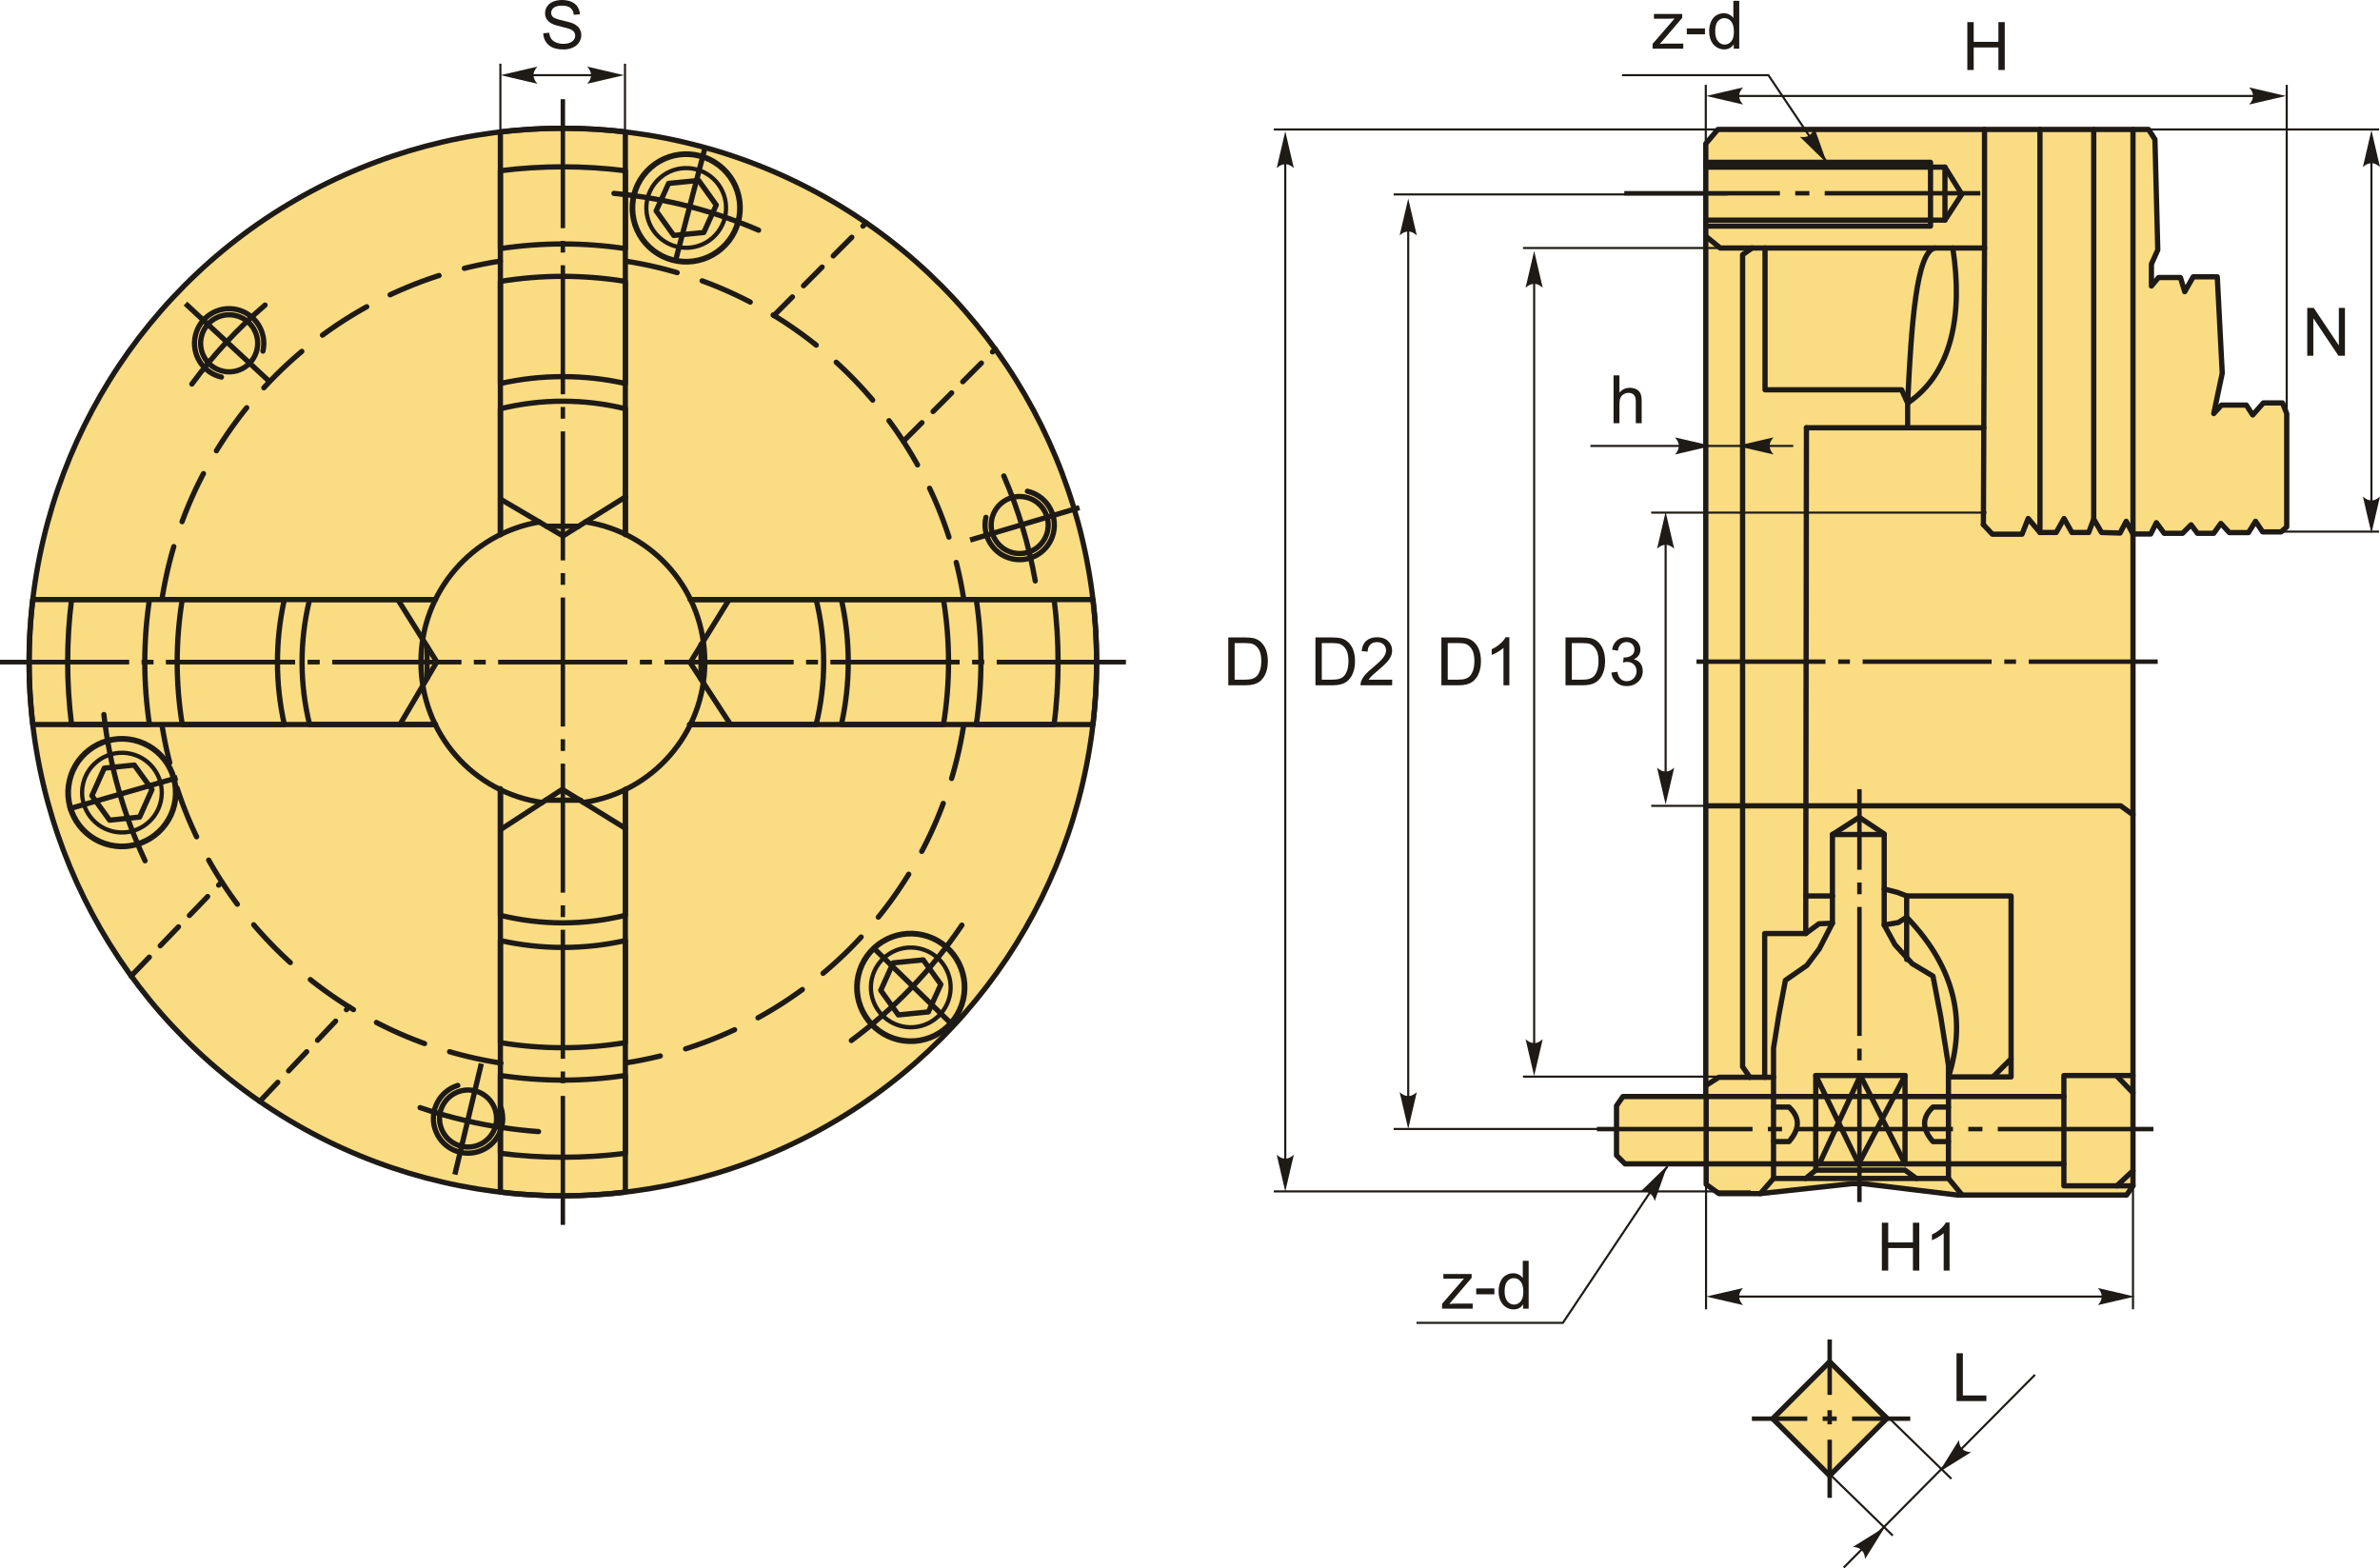 <?xml version="1.0" encoding="UTF-8"?>
<!DOCTYPE svg PUBLIC "-//W3C//DTD SVG 1.1//EN" "http://www.w3.org/Graphics/SVG/1.1/DTD/svg11.dtd">
<!-- Creator: CorelDRAW 2018 (64-Bit) -->
<svg xmlns="http://www.w3.org/2000/svg" xml:space="preserve" width="2671px" height="1760px" version="1.1" style="shape-rendering:geometricPrecision; text-rendering:geometricPrecision; image-rendering:optimizeQuality; fill-rule:evenodd; clip-rule:evenodd"
viewBox="0 0 2671 1759.97"
 xmlns:xlink="http://www.w3.org/1999/xlink">
 <defs>
  <style type="text/css">
   <![CDATA[
    .str3 {stroke:#1E1A16;stroke-width:5.9;stroke-miterlimit:22.926}
    .str4 {stroke:#1E1A16;stroke-width:2.36;stroke-miterlimit:22.926}
    .str0 {stroke:#1E1A16;stroke-width:5.9;stroke-linecap:round;stroke-linejoin:round;stroke-miterlimit:22.926}
    .str2 {stroke:#1E1A16;stroke-width:5.9;stroke-linecap:round;stroke-linejoin:round;stroke-miterlimit:22.926;stroke-dasharray:29.52 17.71}
    .str1 {stroke:#1E1A16;stroke-width:5.9;stroke-linecap:round;stroke-linejoin:round;stroke-miterlimit:22.926;stroke-dasharray:59.05 29.52}
    .fil1 {fill:none}
    .fil2 {fill:#1E1A16}
    .fil0 {fill:#FADC82}
    .fil4 {fill:#1E1A16;fill-rule:nonzero}
    .fil3 {fill:#1E1A16;fill-rule:nonzero}
   ]]>
  </style>
 </defs>
 <g id="Layer_x0020_1">
  <g id="_2531874372592">
   <circle class="fil0 str0" cx="631.68" cy="742.93" r="599.02"/>
   <path class="fil1 str0" d="M701.8 885.8l0 452.05c-23.01,2.68 -46.4,4.11 -70.12,4.11 -23.72,0 -47.11,-1.43 -70.12,-4.11l0 -452.83m0 -285.12l0 -451.88c23.01,-2.69 46.4,-4.11 70.12,-4.11 23.72,0 47.11,1.42 70.12,4.11l0 451.1"/>
   <path class="fil1 str0" d="M774.54 672.82l452.06 0c2.68,23 4.1,46.39 4.1,70.12 0,23.72 -1.42,47.11 -4.1,70.11l-452.84 0m-285.11 0l-451.89 0c-2.68,-23 -4.11,-46.39 -4.11,-70.11 0,-23.73 1.43,-47.12 4.11,-70.12l451.11 0"/>
   <path class="fil1 str0" d="M701.8 191.58l0 87.4c-22.88,-3.43 -46.29,-5.22 -70.12,-5.22 -23.83,0 -47.24,1.79 -70.12,5.22l0 -87.4c22.97,-2.89 46.37,-4.39 70.12,-4.39 23.75,0 47.15,1.5 70.12,4.39zm0 124.21l0 114.57c-22.57,-5.04 -46.03,-7.71 -70.12,-7.71 -24.09,0 -47.55,2.67 -70.12,7.71l0 -114.57c22.83,-3.71 46.24,-5.68 70.12,-5.68 23.88,0 47.29,1.97 70.12,5.68zm0 570.34l0 141.04c-22.47,5.52 -45.95,8.47 -70.12,8.47 -24.17,0 -47.65,-2.95 -70.12,-8.47l0 -141.04m0 -286.13l0 -141.3c22.47,-5.52 45.95,-8.47 70.12,-8.47 24.17,0 47.65,2.95 70.12,8.47l0 141.3m0 455.5l0 114.57c-22.83,3.72 -46.24,5.69 -70.12,5.69 -23.88,0 -47.29,-1.97 -70.12,-5.69l0 -114.57c22.57,5.04 46.03,7.72 70.12,7.72 24.09,0 47.55,-2.68 70.12,-7.72zm0 151.39l0 87.4c-22.97,2.89 -46.37,4.39 -70.12,4.39 -23.75,0 -47.15,-1.5 -70.12,-4.39l0 -87.4c22.88,3.43 46.29,5.22 70.12,5.22 23.83,0 47.24,-1.79 70.12,-5.22z"/>
   <path class="fil1 str0" d="M80.32 672.82l87.4 0c-3.43,22.87 -5.22,46.29 -5.22,70.12 0,23.83 1.79,47.24 5.22,70.11l-87.4 0c-2.89,-22.96 -4.38,-46.36 -4.38,-70.11 0,-23.76 1.49,-47.15 4.38,-70.12zm124.22 0l114.57 0c-5.04,22.57 -7.72,46.03 -7.72,70.12 0,24.08 2.68,47.54 7.72,70.11l-114.57 0c-3.72,-22.82 -5.68,-46.24 -5.68,-70.11 0,-23.88 1.96,-47.3 5.68,-70.12zm570.33 0l141.04 0c5.53,22.47 8.48,45.94 8.48,70.12 0,24.17 -2.95,47.64 -8.48,70.11l-141.04 0m-286.12 0l-141.3 0c-5.53,-22.47 -8.48,-45.94 -8.48,-70.11 0,-24.18 2.95,-47.65 8.48,-70.12l141.3 0m455.5 0l114.57 0c3.72,22.82 5.68,46.24 5.68,70.12 0,23.87 -1.96,47.29 -5.68,70.11l-114.57 0c5.04,-22.57 7.72,-46.03 7.72,-70.11 0,-24.09 -2.68,-47.55 -7.72,-70.12zm151.39 0l87.39 0c2.89,22.97 4.39,46.36 4.39,70.12 0,23.75 -1.5,47.15 -4.39,70.11l-87.39 0c3.43,-22.87 5.22,-46.28 5.22,-70.11 0,-23.83 -1.79,-47.25 -5.22,-70.12z"/>
   <path class="fil1 str1" d="M702.36 293.06c194.6,30.33 348.4,183.9 379.07,378.39m-0.27 144.64c-31.24,193.42 -184.32,346.04 -377.97,376.59m-141 0.31c-195.21,-29.89 -349.6,-183.75 -380.28,-378.7m0.1 -143.33c30.87,-194.43 184.82,-347.87 379.51,-377.98"/>
   <path class="fil1 str0" d="M657.09 585.67c76.43,11.7 133.87,77.56 133.87,157.26 0,80.23 -58.91,146.54 -136.08,157.6m-46.42 0c-77.31,-10.93 -136.06,-77.27 -136.06,-157.6 0,-79.01 57.54,-144.59 133,-157.12"/>
   <polyline class="fil1 str0" points="561.56,560.06 631.83,601.46 701.8,557.72 "/>
   <polyline class="fil1 str0" points="448.81,813.05 490.21,742.78 446.46,672.82 "/>
   <polyline class="fil1 str0" points="561.56,931.11 631.05,885.8 701.8,929.54 "/>
   <polyline class="fil1 str0" points="819.85,813.05 774.54,743.56 818.29,672.82 "/>
   <line class="fil1 str0" x1="613.27" y1="590.53" x2="649.33" y2= "590.53" />
   <line class="fil1 str0" x1="479.27" y1="761.34" x2="479.27" y2= "725.29" />
   <line class="fil1 str0" x1="612.37" y1="897.98" x2="651.51" y2= "897.98" />
   <line class="fil1 str0" x1="786.72" y1="762.24" x2="786.72" y2= "723.11" />
   <path id="ось.cdr" class="fil2" d="M172.17 740.44l-13.15 0 0 4.99 13.15 0 0 -4.99zm-172.17 0l144.75 0 0 4.99 -144.75 0 0 -4.99zm358.6 0l-13.15 0 0 4.99 13.15 0 0 -4.99zm-172.17 0l144.76 0 0 4.99 -144.76 0 0 -4.99zm358.6 0l-13.14 0 0 4.99 13.14 0 0 -4.99zm-172.16 0l144.75 0 0 4.99 -144.75 0 0 -4.99zm358.6 0l-13.15 0 0 4.99 13.15 0 0 -4.99zm-172.17 0l144.75 0 0 4.99 -144.75 0 0 -4.99zm358.6 0l-13.15 0 0 4.99 13.15 0 0 -4.99zm-172.17 0l144.76 0 0 4.99 -144.76 0 0 -4.99zm358.6 0l-13.15 0 0 4.99 13.15 0 0 -4.99zm-172.16 0l144.75 0 0 4.99 -144.75 0 0 -4.99zm186.43 0l144.76 0 0 4.99 -144.76 0 0 -4.99z"/>
   <path id="ось.cdr_0" class="fil2" d="M634.18 283.42l0 -13.15 -5 0 0 13.15 5 0zm0 -172.16l0 144.75 -5 0 0 -144.75 5 0zm0 358.6l0 -13.15 -5 0 0 13.15 5 0zm0 -172.17l0 144.75 -5 0 0 -144.75 5 0zm0 358.6l0 -13.15 -5 0 0 13.15 5 0zm0 -172.17l0 144.75 -5 0 0 -144.75 5 0zm0 358.6l0 -13.15 -5 0 0 13.15 5 0zm0 -172.16l0 144.75 -5 0 0 -144.75 5 0zm0 358.6l0 -13.15 -5 0 0 13.15 5 0zm0 -172.17l0 144.75 -5 0 0 -144.75 5 0zm0 358.6l0 -13.15 -5 0 0 13.15 5 0zm0 -172.17l0 144.75 -5 0 0 -144.75 5 0zm0 186.44l0 144.75 -5 0 0 -144.75 5 0z"/>
   <path id="ось.cdr_1" class="fil2" d="M172.17 740.44l-13.15 0 0 4.99 13.15 0 0 -4.99zm-172.17 0l144.75 0 0 4.99 -144.75 0 0 -4.99zm358.6 0l-13.15 0 0 4.99 13.15 0 0 -4.99zm-172.17 0l144.76 0 0 4.99 -144.76 0 0 -4.99zm358.6 0l-13.14 0 0 4.99 13.14 0 0 -4.99zm-172.16 0l144.75 0 0 4.99 -144.75 0 0 -4.99zm358.6 0l-13.15 0 0 4.99 13.15 0 0 -4.99zm-172.17 0l144.75 0 0 4.99 -144.75 0 0 -4.99zm358.6 0l-13.15 0 0 4.99 13.15 0 0 -4.99zm-172.17 0l144.76 0 0 4.99 -144.76 0 0 -4.99zm358.6 0l-13.15 0 0 4.99 13.15 0 0 -4.99zm-172.16 0l144.75 0 0 4.99 -144.75 0 0 -4.99zm186.43 0l144.76 0 0 4.99 -144.76 0 0 -4.99z"/>
   <path id="стрелка.cdr" class="fil3" d="M561.8 84.35l41.34 -9.61c-2.71,2.97 -4.52,6.27 -4.38,9.6 0.15,3.55 1.28,6.23 4.38,9.63l-41.34 -9.62z"/>
   <path class="fil1 str2" d="M291.47 1236.05l100.24 -106.09m-244.65 -34.57l101.77 -105.69m619.63 -635.62l103.61 -104.01m41.74 245.14l103.25 -103.53"/>
   <circle class="fil1 str0" transform="matrix(0.224 -0.975 0.975 0.224 257.175 385.269)" r="32"/>
   <circle class="fil1 str0" transform="matrix(-0.955 0.296 -0.296 -0.955 525.28 1255.22)" r="32"/>
   <circle class="fil1 str0" transform="matrix(-0.223 0.975 -0.975 -0.223 1144.37 589.186)" r="32"/>
   <path class="fil1 str0" d="M248.48 423.16c-20.93,-4.8 -34,-25.66 -29.2,-46.59 4.8,-20.93 25.66,-34 46.59,-29.2 20.93,4.81 34,25.67 29.2,46.6"/>
   <path class="fil1 str0" d="M562.42 1243.72c6.35,20.52 -5.13,42.29 -25.64,48.65 -20.51,6.35 -42.29,-5.13 -48.64,-25.64 -6.35,-20.52 5.13,-42.29 25.64,-48.65"/>
   <path class="fil1 str0" d="M1153.03 551.28c20.94,4.78 34.03,25.63 29.25,46.56 -4.78,20.94 -25.63,34.03 -46.56,29.25 -20.94,-4.78 -34.03,-25.63 -29.25,-46.56"/>
   <circle class="fil1 str0" transform="matrix(0.243 -1.06 1.06 0.243 136.853 889.484)" r="55.52"/>
   <circle class="fil1 str0" transform="matrix(0.792 0.745 -0.745 0.792 770.098 233.342)" r="55.52"/>
   <circle class="fil1 str0" transform="matrix(-0.247 1.059 -1.059 -0.247 1022.14 1108.07)" r="55.52"/>
   <circle class="fil1 str0" transform="matrix(0.18 -0.785 0.785 0.18 136.853 889.484)" r="55.52"/>
   <circle class="fil1 str0" transform="matrix(0.587 0.552 -0.552 0.587 770.098 233.342)" r="55.52"/>
   <circle class="fil1 str0" transform="matrix(-0.183 0.785 -0.785 -0.183 1022.14 1108.07)" r="55.52"/>
   <polygon class="fil1 str0" points="103.15,892.96 110.07,877.49 116.99,862.03 133.85,860.29 150.7,858.56 160.63,872.28 170.56,886.01 163.64,901.47 156.71,916.94 139.86,918.67 123.01,920.41 113.08,906.68 "/>
   <polygon class="fil1 str0" points="784.11,202.49 793.97,216.28 803.82,230.06 796.81,245.48 789.81,260.91 772.95,262.55 756.08,264.19 746.23,250.41 736.37,236.63 743.38,221.21 750.39,205.78 767.25,204.14 "/>
   <polygon class="fil1 str0" points="1055.86,1104.72 1048.88,1120.16 1041.91,1135.6 1025.05,1137.27 1008.19,1138.95 998.31,1125.19 988.43,1111.43 995.4,1095.99 1002.38,1080.55 1019.24,1078.87 1036.1,1077.2 1045.98,1090.96 "/>
   <path class="fil1 str0" d="M215.32 430.98c24.04,-32.8 51.66,-62.49 82.16,-88.63m391.53 -125.34c23.46,2.15 47.05,5.89 70.66,11.31 31.97,7.34 62.59,17.44 91.67,29.98m275.23 275.82c16.19,37.51 28.1,77.02 35.26,117.79m-82.33 386.3c-33.91,50.28 -76.03,93.94 -124.04,129.44m-351.1 102.24c-26.84,-1.94 -53.89,-5.95 -80.98,-12.17 -17.74,-4.07 -35.07,-8.99 -51.94,-14.71m-308.66 -277.05c-23.95,-51.34 -39.77,-106.71 -46.2,-164.11"/>
   <line class="fil1 str3" x1="208.15" y1="340.69" x2="301.9" y2= "427.72" />
   <line class="fil1 str3" x1="510.49" y1="1318.06" x2="540.16" y2= "1193.62" />
   <line class="fil1 str3" x1="76.24" y1="908.02" x2="199.18" y2= "872.69" />
   <line class="fil1 str3" x1="790.85" y1="167.24" x2="758.53" y2= "291.01" />
   <line class="fil1 str3" x1="1070.96" y1="1152.16" x2="979.37" y2= "1062.86" />
   <line class="fil1 str3" x1="1211.43" y1="569.68" x2="1088.77" y2= "606.01" />
   <line class="fil1 str4" x1="561.56" y1="148.02" x2="561.56" y2= "71.45" />
   <line class="fil1 str4" x1="701.4" y1="148.02" x2="701.4" y2= "71.45" />
   <path id="стрелка.cdr_2" class="fil3" d="M700.28 84.35l-41.33 -9.61c2.7,2.97 4.51,6.27 4.38,9.6 -0.15,3.55 -1.29,6.23 -4.38,9.63l41.33 -9.62z"/>
   <line class="fil1 str4" x1="582.47" y1="84.35" x2="679.62" y2= "84.35" />
   <path class="fil4" d="M609.69 37.34l6.67 -0.6c0.31,2.7 1.05,4.92 2.21,6.65 1.17,1.73 2.97,3.13 5.4,4.2 2.44,1.07 5.19,1.6 8.24,1.6 2.71,0 5.1,-0.4 7.17,-1.21 2.08,-0.81 3.62,-1.92 4.63,-3.34 1.01,-1.41 1.52,-2.95 1.52,-4.6 0,-1.67 -0.49,-3.13 -1.46,-4.39 -0.98,-1.26 -2.59,-2.31 -4.84,-3.17 -1.43,-0.55 -4.62,-1.42 -9.56,-2.61 -4.94,-1.19 -8.39,-2.3 -10.36,-3.35 -2.56,-1.35 -4.46,-3.02 -5.71,-5.01 -1.26,-1.99 -1.89,-4.22 -1.89,-6.69 0,-2.72 0.78,-5.26 2.31,-7.61 1.54,-2.36 3.78,-4.15 6.74,-5.37 2.95,-1.23 6.24,-1.84 9.85,-1.84 3.97,0 7.49,0.64 10.52,1.92 3.04,1.28 5.38,3.17 7.01,5.67 1.64,2.48 2.52,5.31 2.64,8.46l-6.82 0.52c-0.36,-3.38 -1.6,-5.95 -3.72,-7.67 -2.11,-1.74 -5.23,-2.6 -9.36,-2.6 -4.3,0 -7.43,0.79 -9.39,2.36 -1.97,1.58 -2.95,3.48 -2.95,5.7 0,1.93 0.7,3.51 2.08,4.76 1.38,1.24 4.94,2.53 10.71,3.83 5.78,1.31 9.74,2.45 11.89,3.42 3.11,1.44 5.42,3.25 6.91,5.46 1.49,2.2 2.23,4.74 2.23,7.61 0,2.87 -0.82,5.54 -2.45,8.07 -1.64,2.52 -3.98,4.48 -7.04,5.88 -3.06,1.4 -6.5,2.1 -10.34,2.1 -4.85,0 -8.91,-0.71 -12.18,-2.12 -3.29,-1.41 -5.85,-3.54 -7.71,-6.39 -1.88,-2.84 -2.85,-6.05 -2.95,-9.64z"/>
   <polygon class="fil0 str0" points="1914.35,1230.56 1914.35,161.18 1927.87,145.28 2411.28,145.28 2418.43,156.41 2421.61,280.44 2414.46,296.34 2414.46,320.99 2422.41,311.45 2447.06,311.45 2451.83,327.35 2461.37,310.65 2488.4,310.65 2493.96,418.78 2484.42,464.1 2493.17,454.56 2521,454.56 2528.15,465.69 2540.08,452.18 2561.55,452.18 2566.32,464.1 2566.32,591.32 2559.96,596.88 2539.28,596.88 2531.33,584.96 2523.38,597.68 2501.92,597.68 2492.38,587.34 2484.42,598.47 2466.14,598.47 2458.98,588.93 2449.44,598.47 2428.77,598.47 2420.02,586.55 2413.66,599.27 2393.79,599.27 2393.79,1330.74 2386.63,1341.08 2196.61,1341.08 2091.65,1328.36 2078.14,1328.36 1975.57,1339.49 1929.07,1339.49 1914.76,1329.15 1914.76,1306.09 1823.71,1306.09 1814.17,1296.55 1814.17,1240.9 1821.33,1230.56 "/>
   <polyline class="fil1 str0" points="2393.79,1330.74 2316.24,1330.74 2316.24,1206.96 2393.79,1206.96 "/>
   <line class="fil1 str0" x1="2375.68" y1="1330.74" x2="2393.79" y2= "1313.8" />
   <line class="fil1 str0" x1="2375.01" y1="1206.96" x2="2393.79" y2= "1226.32" />
   <line class="fil1 str0" x1="1914.35" y1="1230.56" x2="2316.24" y2= "1230.56" />
   <line class="fil1 str0" x1="1915.94" y1="1306.09" x2="2316.24" y2= "1306.09" />
   <line class="fil1 str0" x1="1914.76" y1="1306.09" x2="1914.76" y2= "1230.56" />
   <polyline class="fil1 str0" points="1975.57,1339.49 1990.37,1322.48 2186.69,1322.48 2202.05,1341.08 "/>
   <polyline class="fil1 str0" points="1990.37,1322.48 1990.37,1176.24 1996.38,1138.85 2003.72,1100.11 2027.76,1083.42 2041.79,1064.72 2056.48,1036.01 2056.48,936.51 2086.53,917.14 2114.57,935.84 2114.57,1038.01 2126.59,1060.05 2145.96,1081.42 2169.33,1095.44 2178.01,1140.85 2186.69,1195.61 2186.69,1322.48 "/>
   <polyline class="fil1 str0" points="2026.43,1322.48 2037.78,1313.14 2137.95,1313.14 2150.63,1322.48 "/>
   <polyline class="fil1 str0" points="2037.78,1313.14 2037.78,1206.96 2137.95,1206.96 2137.95,1306.09 "/>
   <polyline class="fil1 str0" points="2037.78,1206.96 2085.86,1306.09 2137.95,1206.96 "/>
   <polyline class="fil1 str0" points="2137.95,1306.09 2087.86,1206.96 2041.79,1306.09 "/>
   <polyline class="fil1 str0" points="1914.35,1218.31 1928.93,1208.96 1990.37,1208.96 "/>
   <path class="fil1 str0" d="M1990.37 1242.35l17.36 0c13.76,12.91 11.18,25.82 0,38.73l-17.36 0"/>
   <path class="fil1 str0" d="M2186.64 1242.35l-17.36 0c-13.76,12.91 -11.18,25.82 0,38.73l17.36 0"/>
   <line class="fil1 str0" x1="2056.48" y1="936.51" x2="2114.57" y2= "936.51" />
   <polyline class="fil1 str0" points="1980.45,1208.96 1980.45,1047.61 2026.53,1047.61 2041.38,1036.67 2056.48,1036.01 "/>
   <polyline class="fil1 str0" points="2186.69,1208.52 2256.97,1208.52 2256.97,1005.43 2139.8,1005.43 2129.65,1001.52 2114.57,997.61 "/>
   <line class="fil1 str0" x1="2139.8" y1="1005.43" x2="2139.8" y2= "1076.74" />
   <line class="fil1 str0" x1="2236.66" y1="1208.52" x2="2256.97" y2= "1188.21" />
   <path class="fil1 str0" d="M2114.57 1038.01l15.9 -2.77 9.33 -5.98c56.32,58.68 66.38,118.58 46.89,179.26"/>
   <polyline class="fil1 str0" points="2393.79,914.32 2380.02,904.34 1914.35,904.34 "/>
   <polyline class="fil1 str0" points="1914.35,265.1 1930.52,278.3 2227.17,278.3 2227.17,145.28 "/>
   <polyline class="fil1 str0" points="1966.34,278.3 1955.66,285.84 1955.66,1197.15 1963.83,1208.96 "/>
   <line class="fil1 str0" x1="2026.53" y1="1047.61" x2="2027.31" y2= "480.04" />
   <line class="fil1 str0" x1="2056.48" y1="1005.46" x2="2026.59" y2= "1005.46" />
   <polyline class="fil1 str0" points="2393.79,145.28 2393.79,599.27 2386.18,585 2379.26,598.2 2358.52,597.57 2349.72,582.49 2344.07,597.57 2325.21,597.57 2316.41,581.86 2307.61,597.57 2289.39,597.57 2276.19,581.86 2269.28,599.46 2235.96,599.46 2225.91,588.77 "/>
   <line class="fil1 str0" x1="2225.91" y1="588.77" x2="2227.17" y2= "278.3" />
   <line class="fil1 str0" x1="2027.31" y1="480.04" x2="2226.36" y2= "480.04" />
   <line class="fil1 str0" x1="2349.72" y1="582.49" x2="2349.72" y2= "145.28" />
   <line class="fil1 str0" x1="2289.39" y1="597.57" x2="2289.39" y2= "145.28" />
   <polyline class="fil1 str0" points="1980.84,278.3 1980.84,437.44 2134.14,437.44 2140.89,452.3 2140.89,480.04 "/>
   <path class="fil1 str0" d="M2191.54 278.3c11.69,75.03 -1.1,140.4 -50.65,174 4.09,-89.58 10.03,-169.44 30.39,-174"/>
   <polyline class="fil1 str0" points="1914.35,182.17 2166.55,182.17 2166.55,253.75 1914.35,253.75 "/>
   <polyline class="fil1 str0" points="1914.35,187.57 2182.76,187.57 2182.76,247 1914.35,247 "/>
   <polyline class="fil1 str0" points="2182.76,187.57 2201.67,217.96 2182.76,247 "/>
   <path id="ось.cdr_3" class="fil2" d="M2076.09 740.02l-13.15 0 0 5 13.15 0 0 -5zm-172.17 0l144.75 0 0 5 -144.75 0 0 -5zm358.6 0l-13.15 0 0 5 13.15 0 0 -5zm-172.17 0l144.76 0 0 5 -144.76 0 0 -5zm186.44 0l144.75 0 0 5 -144.75 0 0 -5z"/>
   <path id="ось.cdr_4" class="fil2" d="M1999.9 1264.58l-15.87 0 0 5 15.87 0 0 -5zm-207.72 0l174.64 0 0 5 -174.64 0 0 -5zm432.65 0l-15.87 0 0 5 15.87 0 0 -5zm-207.72 0l174.64 0 0 5 -174.64 0 0 -5zm224.93 0l174.64 0 0 5 -174.64 0 0 -5z"/>
   <path id="ось.cdr_5" class="fil2" d="M2030.6 214.37l-15.86 0 0 4.99 15.86 0 0 -4.99zm-207.71 0l174.64 0 0 4.99 -174.64 0 0 -4.99zm224.92 0l174.65 0 0 4.99 -174.65 0 0 -4.99z"/>
   <path id="ось.cdr_6" class="fil2" d="M2084.28 1176.79l0 13.15 5 0 0 -13.15 -5 0zm0 172.17l0 -144.76 5 0 0 144.76 -5 0zm0 -358.6l0 13.15 5 0 0 -13.15 -5 0zm0 172.16l0 -144.75 5 0 0 144.75 -5 0zm0 -186.43l0 -90.43 5 0 0 90.43 -5 0z"/>
   <path id="стрелка.cdr_7" class="fil3" d="M2050.32 183.13l-30.38 -29.63c3.96,0.67 7.71,0.42 10.45,-1.49 2.91,-2.04 4.55,-4.44 5.74,-8.88l14.19 40z"/>
   <path id="стрелка.cdr_8" class="fil3" d="M2661.39 598.52l9.61 -41.33c-2.97,2.7 -6.27,4.51 -9.6,4.37 -3.55,-0.15 -6.23,-1.28 -9.62,-4.37l9.61 41.33z"/>
   <polyline class="fil1 str4" points="1820.29,84.35 1984.62,84.35 2050.39,182.17 "/>
   <path class="fil4" d="M1854.68 54.59l0 -5.37 24.65 -28.45c-2.8,0.15 -5.27,0.23 -7.39,0.23l-15.76 0 0 -5.33 31.72 0 0 4.34 -21.1 24.67 -4.04 4.59c2.97,-0.25 5.74,-0.38 8.33,-0.38l18.01 0 0 5.7 -34.42 0z"/>
   <polygon id="1" class="fil4" points="1893.04,38.47 1893.04,31.87 1913.43,31.87 1913.43,38.47 "/>
   <path id="2" class="fil4" d="M1945.75 54.59l0 -4.93c-2.46,3.83 -6.08,5.76 -10.87,5.76 -3.1,0 -5.95,-0.85 -8.54,-2.56 -2.6,-1.7 -4.61,-4.09 -6.05,-7.14 -1.42,-3.06 -2.13,-6.58 -2.13,-10.55 0,-3.87 0.65,-7.39 1.93,-10.55 1.3,-3.15 3.24,-5.57 5.83,-7.25 2.57,-1.68 5.47,-2.52 8.66,-2.52 2.35,0 4.44,0.5 6.26,1.48 1.83,0.99 3.31,2.29 4.46,3.88l0 -19.31 6.6 0 0 53.69 -6.15 0zm-20.84 -19.41c0,4.98 1.05,8.69 3.16,11.15 2.1,2.46 4.58,3.69 7.45,3.69 2.88,0 5.33,-1.18 7.36,-3.53 2.01,-2.35 3.02,-5.93 3.02,-10.76 0,-5.3 -1.02,-9.2 -3.08,-11.68 -2.05,-2.49 -4.59,-3.73 -7.6,-3.73 -2.94,0 -5.39,1.19 -7.36,3.58 -1.97,2.38 -2.95,6.15 -2.95,11.28z"/>
   <polygon class="fil4" points="2589.35,399.2 2589.35,345.51 2596.65,345.51 2624.82,387.65 2624.82,345.51 2631.65,345.51 2631.65,399.2 2624.35,399.2 2596.18,357.06 2596.18,399.2 "/>
   <line class="fil1 str4" x1="2411.28" y1="145.28" x2="2669.91" y2= "145.28" />
   <line class="fil1 str4" x1="2548.17" y1="596.59" x2="2669.91" y2= "596.59" />
   <line class="fil1 str4" x1="2661.39" y1="159.55" x2="2661.39" y2= "581.99" />
   <path id="стрелка.cdr_9" class="fil3" d="M2661.39 146.19l9.61 41.33c-2.97,-2.7 -6.27,-4.51 -9.6,-4.38 -3.55,0.15 -6.23,1.29 -9.62,4.38l9.61 -41.33z"/>
   <line class="fil1 str4" x1="1784.86" y1="500.42" x2="2012.51" y2= "500.42" />
   <path id="стрелка.cdr_10" class="fil3" d="M1921.05 500.42l-41.33 -9.61c2.71,2.97 4.51,6.26 4.38,9.6 -0.15,3.55 -1.28,6.23 -4.38,9.62l41.33 -9.61z"/>
   <path id="стрелка.cdr_11" class="fil3" d="M1949.1 500.42l41.33 -9.61c-2.7,2.97 -4.51,6.26 -4.37,9.6 0.15,3.55 1.28,6.23 4.37,9.62l-41.33 -9.61z"/>
   <path class="fil4" d="M1810.84 474.92l0 -53.69 6.59 0 0 19.32c3.07,-3.59 6.93,-5.38 11.6,-5.38 2.87,0 5.35,0.57 7.48,1.7 2.11,1.14 3.62,2.7 4.53,4.7 0.92,2 1.37,4.91 1.37,8.71l0 24.64 -6.6 0 0 -24.61c0,-3.29 -0.72,-5.69 -2.13,-7.19 -1.42,-1.5 -3.42,-2.25 -6.02,-2.25 -1.94,0 -3.76,0.5 -5.48,1.52 -1.71,1.01 -2.92,2.38 -3.66,4.12 -0.72,1.72 -1.09,4.11 -1.09,7.16l0 21.25 -6.59 0z"/>
   <path id="стрелка.cdr_12" class="fil3" d="M1871.24 1307.92l-30.38 29.63c3.96,-0.68 7.71,-0.42 10.45,1.49 2.91,2.04 4.55,4.44 5.74,8.87l14.19 -39.99z"/>
   <polyline class="fil1 str4" points="1589.65,1484.52 1753.98,1484.52 1871.31,1308.88 "/>
   <path class="fil4" d="M1618.35 1468.61l0 -5.37 24.65 -28.45c-2.8,0.15 -5.27,0.22 -7.39,0.22l-15.76 0 0 -5.32 31.72 0 0 4.34 -21.1 24.67 -4.03 4.59c2.96,-0.25 5.73,-0.38 8.32,-0.38l18.01 0 0 5.7 -34.42 0z"/>
   <polygon id="1" class="fil4" points="1656.71,1452.49 1656.71,1445.89 1677.1,1445.89 1677.1,1452.49 "/>
   <path id="2" class="fil4" d="M1709.42 1468.61l0 -4.94c-2.46,3.84 -6.08,5.77 -10.87,5.77 -3.1,0 -5.95,-0.85 -8.54,-2.57 -2.6,-1.7 -4.61,-4.08 -6.05,-7.13 -1.42,-3.07 -2.13,-6.58 -2.13,-10.55 0,-3.88 0.65,-7.39 1.93,-10.55 1.3,-3.15 3.24,-5.57 5.83,-7.25 2.57,-1.69 5.47,-2.52 8.66,-2.52 2.35,0 4.44,0.5 6.26,1.48 1.83,0.99 3.31,2.29 4.46,3.88l0 -19.31 6.6 0 0 53.69 -6.15 0zm-20.84 -19.41c0,4.97 1.05,8.69 3.16,11.15 2.1,2.46 4.59,3.69 7.45,3.69 2.89,0 5.33,-1.18 7.36,-3.53 2.01,-2.35 3.02,-5.94 3.02,-10.76 0,-5.3 -1.02,-9.2 -3.08,-11.69 -2.05,-2.48 -4.59,-3.72 -7.6,-3.72 -2.94,0 -5.39,1.19 -7.36,3.57 -1.97,2.39 -2.95,6.15 -2.95,11.29z"/>
   <polygon class="fil4" points="2111.96,1425.84 2111.96,1372.15 2119.09,1372.15 2119.09,1394.27 2146.83,1394.27 2146.83,1372.15 2153.96,1372.15 2153.96,1425.84 2146.83,1425.84 2146.83,1400.57 2119.09,1400.57 2119.09,1425.84 "/>
   <path id="1" class="fil4" d="M2187.94 1425.84l-6.6 0 0 -42.02c-1.59,1.53 -3.67,3.04 -6.25,4.55 -2.57,1.52 -4.9,2.65 -6.95,3.4l0 -6.37c3.69,-1.73 6.92,-3.83 9.68,-6.3 2.76,-2.46 4.72,-4.85 5.87,-7.18l4.25 0 0 53.92z"/>
   <line class="fil1 str4" x1="1941.17" y1="1455.02" x2="2372.34" y2= "1455.02" />
   <path id="стрелка.cdr_13" class="fil3" d="M2395.66 1455.02l-41.33 -9.61c2.7,2.97 4.51,6.26 4.37,9.6 -0.15,3.55 -1.28,6.22 -4.37,9.62l41.33 -9.61z"/>
   <path id="стрелка.cdr_14" class="fil3" d="M1914.88 1455.02l41.33 -9.61c-2.7,2.97 -4.51,6.26 -4.38,9.6 0.15,3.55 1.28,6.22 4.38,9.62l-41.33 -9.61z"/>
   <line class="fil1 str4" x1="2393.79" y1="1321.93" x2="2393.79" y2= "1469.31" />
   <line class="fil1 str4" x1="1914.64" y1="1321.93" x2="1914.64" y2= "1469.31" />
   <rect class="fil0 str3" transform="matrix(0.707 -0.707 0.707 0.707 1989.45 1592.06)" width="90.41" height="90.41"/>
   <path id="ось.cdr_15" class="fil2" d="M2078.52 1589.56l65.28 0 0 5 -65.28 0 0 -5zm-112.44 0l62.16 0 0 5 -62.16 0 0 -5zm95.23 0l-15.86 0 0 5 15.86 0 0 -5z"/>
   <path id="ось.cdr_16" class="fil2" d="M2055.88 1615.64l0 65.28 -5 0 0 -65.28 5 0zm0 -112.44l0 62.15 -5 0 0 -62.15 5 0zm0 95.23l0 -15.86 -5 0 0 15.86 5 0z"/>
   <line class="fil1 str4" x1="1989.45" y1="1592.06" x2="2124.19" y2= "1723.26" />
   <line class="fil1 str4" x1="2055.21" y1="1528.29" x2="2189.96" y2= "1659.48" />
   <line class="fil1 str4" x1="2069.14" y1="1759.14" x2="2283.81" y2= "1542.77" />
   <path id="стрелка.cdr_17" class="fil3" d="M2115.48 1713.58l-36.02 22.43c4.01,0.18 7.62,1.24 9.88,3.69 2.41,2.62 3.5,5.31 3.71,9.9l22.43 -36.02z"/>
   <path id="стрелка.cdr_18" class="fil3" d="M2176.06 1652.09l36.03 -22.43c-4.02,-0.19 -7.62,-1.24 -9.89,-3.69 -2.4,-2.62 -3.49,-5.32 -3.71,-9.9l-22.43 36.02z"/>
   <polygon class="fil4" points="2195.74,1572.32 2195.74,1518.63 2202.87,1518.63 2202.87,1566.02 2229.26,1566.02 2229.26,1572.32 "/>
   <line class="fil1 str4" x1="1914.35" y1="904.34" x2="1853.1" y2= "904.34" />
   <line class="fil1 str4" x1="2229.36" y1="575.27" x2="1853.1" y2= "575.27" />
   <path id="стрелка.cdr_19" class="fil3" d="M1869.29 902.8l9.61 -41.33c-2.97,2.7 -6.26,4.51 -9.6,4.37 -3.55,-0.15 -6.22,-1.28 -9.62,-4.37l9.61 41.33z"/>
   <path class="fil4" d="M1756.92 769.03l0 -53.69 18.5 0c4.17,0 7.36,0.25 9.56,0.76 3.07,0.71 5.7,2 7.87,3.85 2.84,2.4 4.95,5.45 6.35,9.17 1.41,3.73 2.11,7.99 2.11,12.77 0,4.08 -0.47,7.69 -1.42,10.84 -0.95,3.15 -2.18,5.76 -3.66,7.82 -1.5,2.07 -3.13,3.69 -4.9,4.87 -1.77,1.18 -3.9,2.08 -6.4,2.7 -2.51,0.61 -5.39,0.91 -8.64,0.91l-19.37 0zm7.12 -6.3l11.45 0c3.54,0 6.31,-0.33 8.33,-0.99 2.01,-0.66 3.61,-1.59 4.81,-2.79 1.67,-1.68 2.98,-3.96 3.92,-6.81 0.94,-2.85 1.41,-6.3 1.41,-10.36 0,-5.62 -0.92,-9.95 -2.76,-12.97 -1.83,-3.03 -4.07,-5.05 -6.71,-6.08 -1.9,-0.73 -4.96,-1.1 -9.19,-1.1l-11.26 0 0 41.1z"/>
   <path id="1" class="fil4" d="M1808.45 754.78l6.6 -0.9c0.76,3.75 2.04,6.45 3.85,8.1 1.81,1.65 4.04,2.47 6.67,2.47 3.13,0 5.76,-1.07 7.89,-3.22 2.12,-2.15 3.19,-4.81 3.19,-7.99 0,-3.02 -0.99,-5.52 -2.98,-7.5 -1.97,-1.96 -4.49,-2.95 -7.55,-2.95 -1.25,0 -2.8,0.25 -4.66,0.74l0.74 -5.77c0.44,0.05 0.8,0.07 1.06,0.07 2.83,0 5.35,-0.73 7.61,-2.2 2.25,-1.46 3.38,-3.71 3.38,-6.75 0,-2.41 -0.83,-4.41 -2.47,-6 -1.63,-1.58 -3.75,-2.37 -6.33,-2.37 -2.58,0 -4.71,0.81 -6.43,2.44 -1.71,1.62 -2.81,4.06 -3.3,7.31l-6.59 -1.2c0.81,-4.43 2.63,-7.86 5.49,-10.3 2.85,-2.44 6.42,-3.65 10.67,-3.65 2.92,0 5.62,0.63 8.08,1.89 2.48,1.25 4.36,2.96 5.66,5.12 1.32,2.18 1.97,4.48 1.97,6.91 0,2.32 -0.63,4.42 -1.87,6.32 -1.25,1.9 -3.1,3.41 -5.53,4.53 3.17,0.73 5.63,2.25 7.4,4.56 1.75,2.3 2.62,5.2 2.62,8.67 0,4.68 -1.71,8.67 -5.12,11.93 -3.43,3.26 -7.75,4.89 -12.98,4.89 -4.71,0 -8.62,-1.41 -11.73,-4.23 -3.13,-2.81 -4.9,-6.45 -5.34,-10.92z"/>
   <line class="fil1 str4" x1="1869.29" y1="591.94" x2="1869.29" y2= "886.27" />
   <path id="стрелка.cdr_20" class="fil3" d="M1869.29 574.42l9.61 41.33c-2.97,-2.7 -6.26,-4.51 -9.6,-4.38 -3.55,0.15 -6.22,1.28 -9.62,4.38l9.61 -41.33z"/>
   <path id="стрелка.cdr_21" class="fil3" d="M1721.73 1207.53l9.61 -41.34c-2.97,2.71 -6.27,4.51 -9.6,4.38 -3.55,-0.15 -6.23,-1.28 -9.62,-4.38l9.61 41.34z"/>
   <path class="fil4" d="M1617.62 769.03l0 -53.69 18.5 0c4.17,0 7.36,0.25 9.56,0.76 3.08,0.71 5.7,2 7.88,3.85 2.83,2.4 4.94,5.45 6.34,9.17 1.42,3.73 2.12,7.99 2.12,12.77 0,4.08 -0.48,7.69 -1.43,10.84 -0.95,3.15 -2.17,5.76 -3.66,7.82 -1.5,2.07 -3.13,3.69 -4.9,4.87 -1.76,1.18 -3.9,2.08 -6.4,2.7 -2.51,0.61 -5.39,0.91 -8.64,0.91l-19.37 0zm7.13 -6.3l11.44 0c3.54,0 6.32,-0.33 8.33,-0.99 2.01,-0.66 3.61,-1.59 4.81,-2.79 1.68,-1.68 2.99,-3.96 3.93,-6.81 0.93,-2.85 1.41,-6.3 1.41,-10.36 0,-5.62 -0.93,-9.95 -2.76,-12.97 -1.84,-3.03 -4.08,-5.05 -6.72,-6.08 -1.9,-0.73 -4.96,-1.1 -9.18,-1.1l-11.26 0 0 41.1z"/>
   <path id="1" class="fil4" d="M1693.9 769.03l-6.6 0 0 -42.02c-1.59,1.52 -3.67,3.04 -6.25,4.55 -2.57,1.51 -4.9,2.65 -6.95,3.4l0 -6.38c3.69,-1.72 6.91,-3.82 9.68,-6.3 2.76,-2.46 4.72,-4.84 5.87,-7.17l4.25 0 0 53.92z"/>
   <line class="fil1 str4" x1="1721.73" y1="296.12" x2="1721.73" y2= "1182.09" />
   <path id="стрелка.cdr_22" class="fil3" d="M1721.73 281.58l9.61 41.33c-2.97,-2.7 -6.27,-4.51 -9.6,-4.37 -3.55,0.15 -6.23,1.28 -9.62,4.37l9.61 -41.33z"/>
   <line class="fil1 str4" x1="1938.79" y1="278.3" x2="1709.18" y2= "278.3" />
   <line class="fil1 str4" x1="1938.79" y1="1208.21" x2="1709.18" y2= "1208.21" />
   <path id="стрелка.cdr_23" class="fil3" d="M1580.4 1266.95l9.61 -41.34c-2.97,2.71 -6.27,4.51 -9.6,4.38 -3.55,-0.15 -6.23,-1.28 -9.63,-4.38l9.62 41.34z"/>
   <path class="fil4" d="M1476.29 769.03l0 -53.69 18.5 0c4.17,0 7.36,0.25 9.56,0.76 3.07,0.71 5.7,2 7.87,3.85 2.84,2.4 4.95,5.45 6.35,9.17 1.41,3.73 2.11,7.99 2.11,12.77 0,4.08 -0.47,7.69 -1.42,10.84 -0.95,3.15 -2.17,5.76 -3.66,7.82 -1.5,2.07 -3.13,3.69 -4.9,4.87 -1.76,1.18 -3.9,2.08 -6.4,2.7 -2.51,0.61 -5.39,0.91 -8.64,0.91l-19.37 0zm7.12 -6.3l11.45 0c3.54,0 6.31,-0.33 8.33,-0.99 2.01,-0.66 3.61,-1.59 4.81,-2.79 1.67,-1.68 2.99,-3.96 3.92,-6.81 0.94,-2.85 1.42,-6.3 1.42,-10.36 0,-5.62 -0.93,-9.95 -2.77,-12.97 -1.83,-3.03 -4.07,-5.05 -6.71,-6.08 -1.9,-0.73 -4.96,-1.1 -9.18,-1.1l-11.27 0 0 41.1z"/>
   <path id="1" class="fil4" d="M1562.39 762.73l0 6.3 -35.54 0c-0.05,-1.59 0.21,-3.11 0.77,-4.59 0.91,-2.41 2.38,-4.8 4.39,-7.14 2.01,-2.33 4.89,-5.03 8.62,-8.09 5.81,-4.79 9.76,-8.58 11.83,-11.38 2.07,-2.8 3.11,-5.45 3.11,-7.95 0,-2.61 -0.94,-4.81 -2.81,-6.61 -1.88,-1.79 -4.33,-2.68 -7.34,-2.68 -3.19,0 -5.74,0.94 -7.65,2.84 -1.91,1.89 -2.88,4.52 -2.9,7.88l-6.75 -0.68c0.46,-5.05 2.21,-8.89 5.24,-11.54 3.03,-2.65 7.1,-3.98 12.21,-3.98 5.15,0 9.23,1.43 12.23,4.29 3.02,2.86 4.52,6.41 4.52,10.63 0,2.15 -0.44,4.27 -1.33,6.34 -0.87,2.09 -2.34,4.27 -4.37,6.57 -2.05,2.29 -5.44,5.45 -10.16,9.45 -3.97,3.33 -6.52,5.58 -7.64,6.76 -1.13,1.19 -2.05,2.38 -2.79,3.58l26.36 0z"/>
   <line class="fil1 str4" x1="1580.4" y1="243.52" x2="1580.4" y2= "1234.69" />
   <path id="стрелка.cdr_24" class="fil3" d="M1580.4 222.85l9.61 41.33c-2.97,-2.7 -6.27,-4.51 -9.6,-4.37 -3.55,0.15 -6.23,1.28 -9.63,4.37l9.62 -41.33z"/>
   <line class="fil1 str4" x1="1938.79" y1="218.18" x2="1564.07" y2= "218.18" />
   <line class="fil1 str4" x1="1938.79" y1="1266.95" x2="1564.07" y2= "1266.95" />
   <path id="стрелка.cdr_25" class="fil3" d="M1442.42 1337.17l9.61 -41.33c-2.97,2.71 -6.26,4.51 -9.6,4.38 -3.55,-0.15 -6.22,-1.28 -9.62,-4.38l9.61 41.33z"/>
   <path class="fil4" d="M1378.47 769.03l0 -53.69 18.5 0c4.17,0 7.36,0.25 9.56,0.76 3.07,0.71 5.7,2 7.87,3.85 2.84,2.4 4.95,5.45 6.35,9.17 1.41,3.73 2.11,7.99 2.11,12.77 0,4.08 -0.47,7.69 -1.42,10.84 -0.95,3.15 -2.18,5.76 -3.67,7.82 -1.5,2.07 -3.12,3.69 -4.9,4.87 -1.76,1.18 -3.89,2.08 -6.39,2.7 -2.52,0.61 -5.39,0.91 -8.64,0.91l-19.37 0zm7.12 -6.3l11.45 0c3.54,0 6.31,-0.33 8.32,-0.99 2.02,-0.66 3.62,-1.59 4.82,-2.79 1.67,-1.68 2.98,-3.96 3.92,-6.81 0.94,-2.85 1.41,-6.3 1.41,-10.36 0,-5.62 -0.92,-9.95 -2.76,-12.97 -1.84,-3.03 -4.07,-5.05 -6.71,-6.08 -1.9,-0.73 -4.96,-1.1 -9.19,-1.1l-11.26 0 0 41.1z"/>
   <line class="fil1 str4" x1="1442.42" y1="161.23" x2="1442.42" y2= "1316.97" />
   <path id="стрелка.cdr_26" class="fil3" d="M1442.42 147.33l9.61 41.33c-2.97,-2.7 -6.26,-4.51 -9.6,-4.38 -3.55,0.15 -6.22,1.29 -9.62,4.38l9.61 -41.33z"/>
   <line class="fil1 str4" x1="1964.84" y1="145.28" x2="1429.5" y2= "145.28" />
   <line class="fil1 str4" x1="1964.84" y1="1337" x2="1429.5" y2= "1337" />
   <polygon class="fil4" points="2207.89,78.52 2207.89,24.82 2215.01,24.82 2215.01,46.94 2242.76,46.94 2242.76,24.82 2249.88,24.82 2249.88,78.52 2242.76,78.52 2242.76,53.24 2215.01,53.24 2215.01,78.52 "/>
   <line class="fil1 str4" x1="1941.17" y1="107.69" x2="2540.59" y2= "107.69" />
   <path id="стрелка.cdr_27" class="fil3" d="M2565.43 107.69l-41.33 -9.61c2.7,2.97 4.51,6.26 4.38,9.6 -0.15,3.55 -1.29,6.23 -4.38,9.62l41.33 -9.61z"/>
   <path id="стрелка.cdr_28" class="fil3" d="M1914.88 107.69l41.33 -9.61c-2.7,2.97 -4.51,6.26 -4.38,9.6 0.15,3.55 1.28,6.23 4.38,9.62l-41.33 -9.61z"/>
   <line class="fil1 str4" x1="1914.35" y1="203.84" x2="1914.35" y2= "95.19" />
   <line class="fil1 str4" x1="2566.32" y1="521.86" x2="2566.32" y2= "95.19" />
  </g>
 </g>
</svg>
